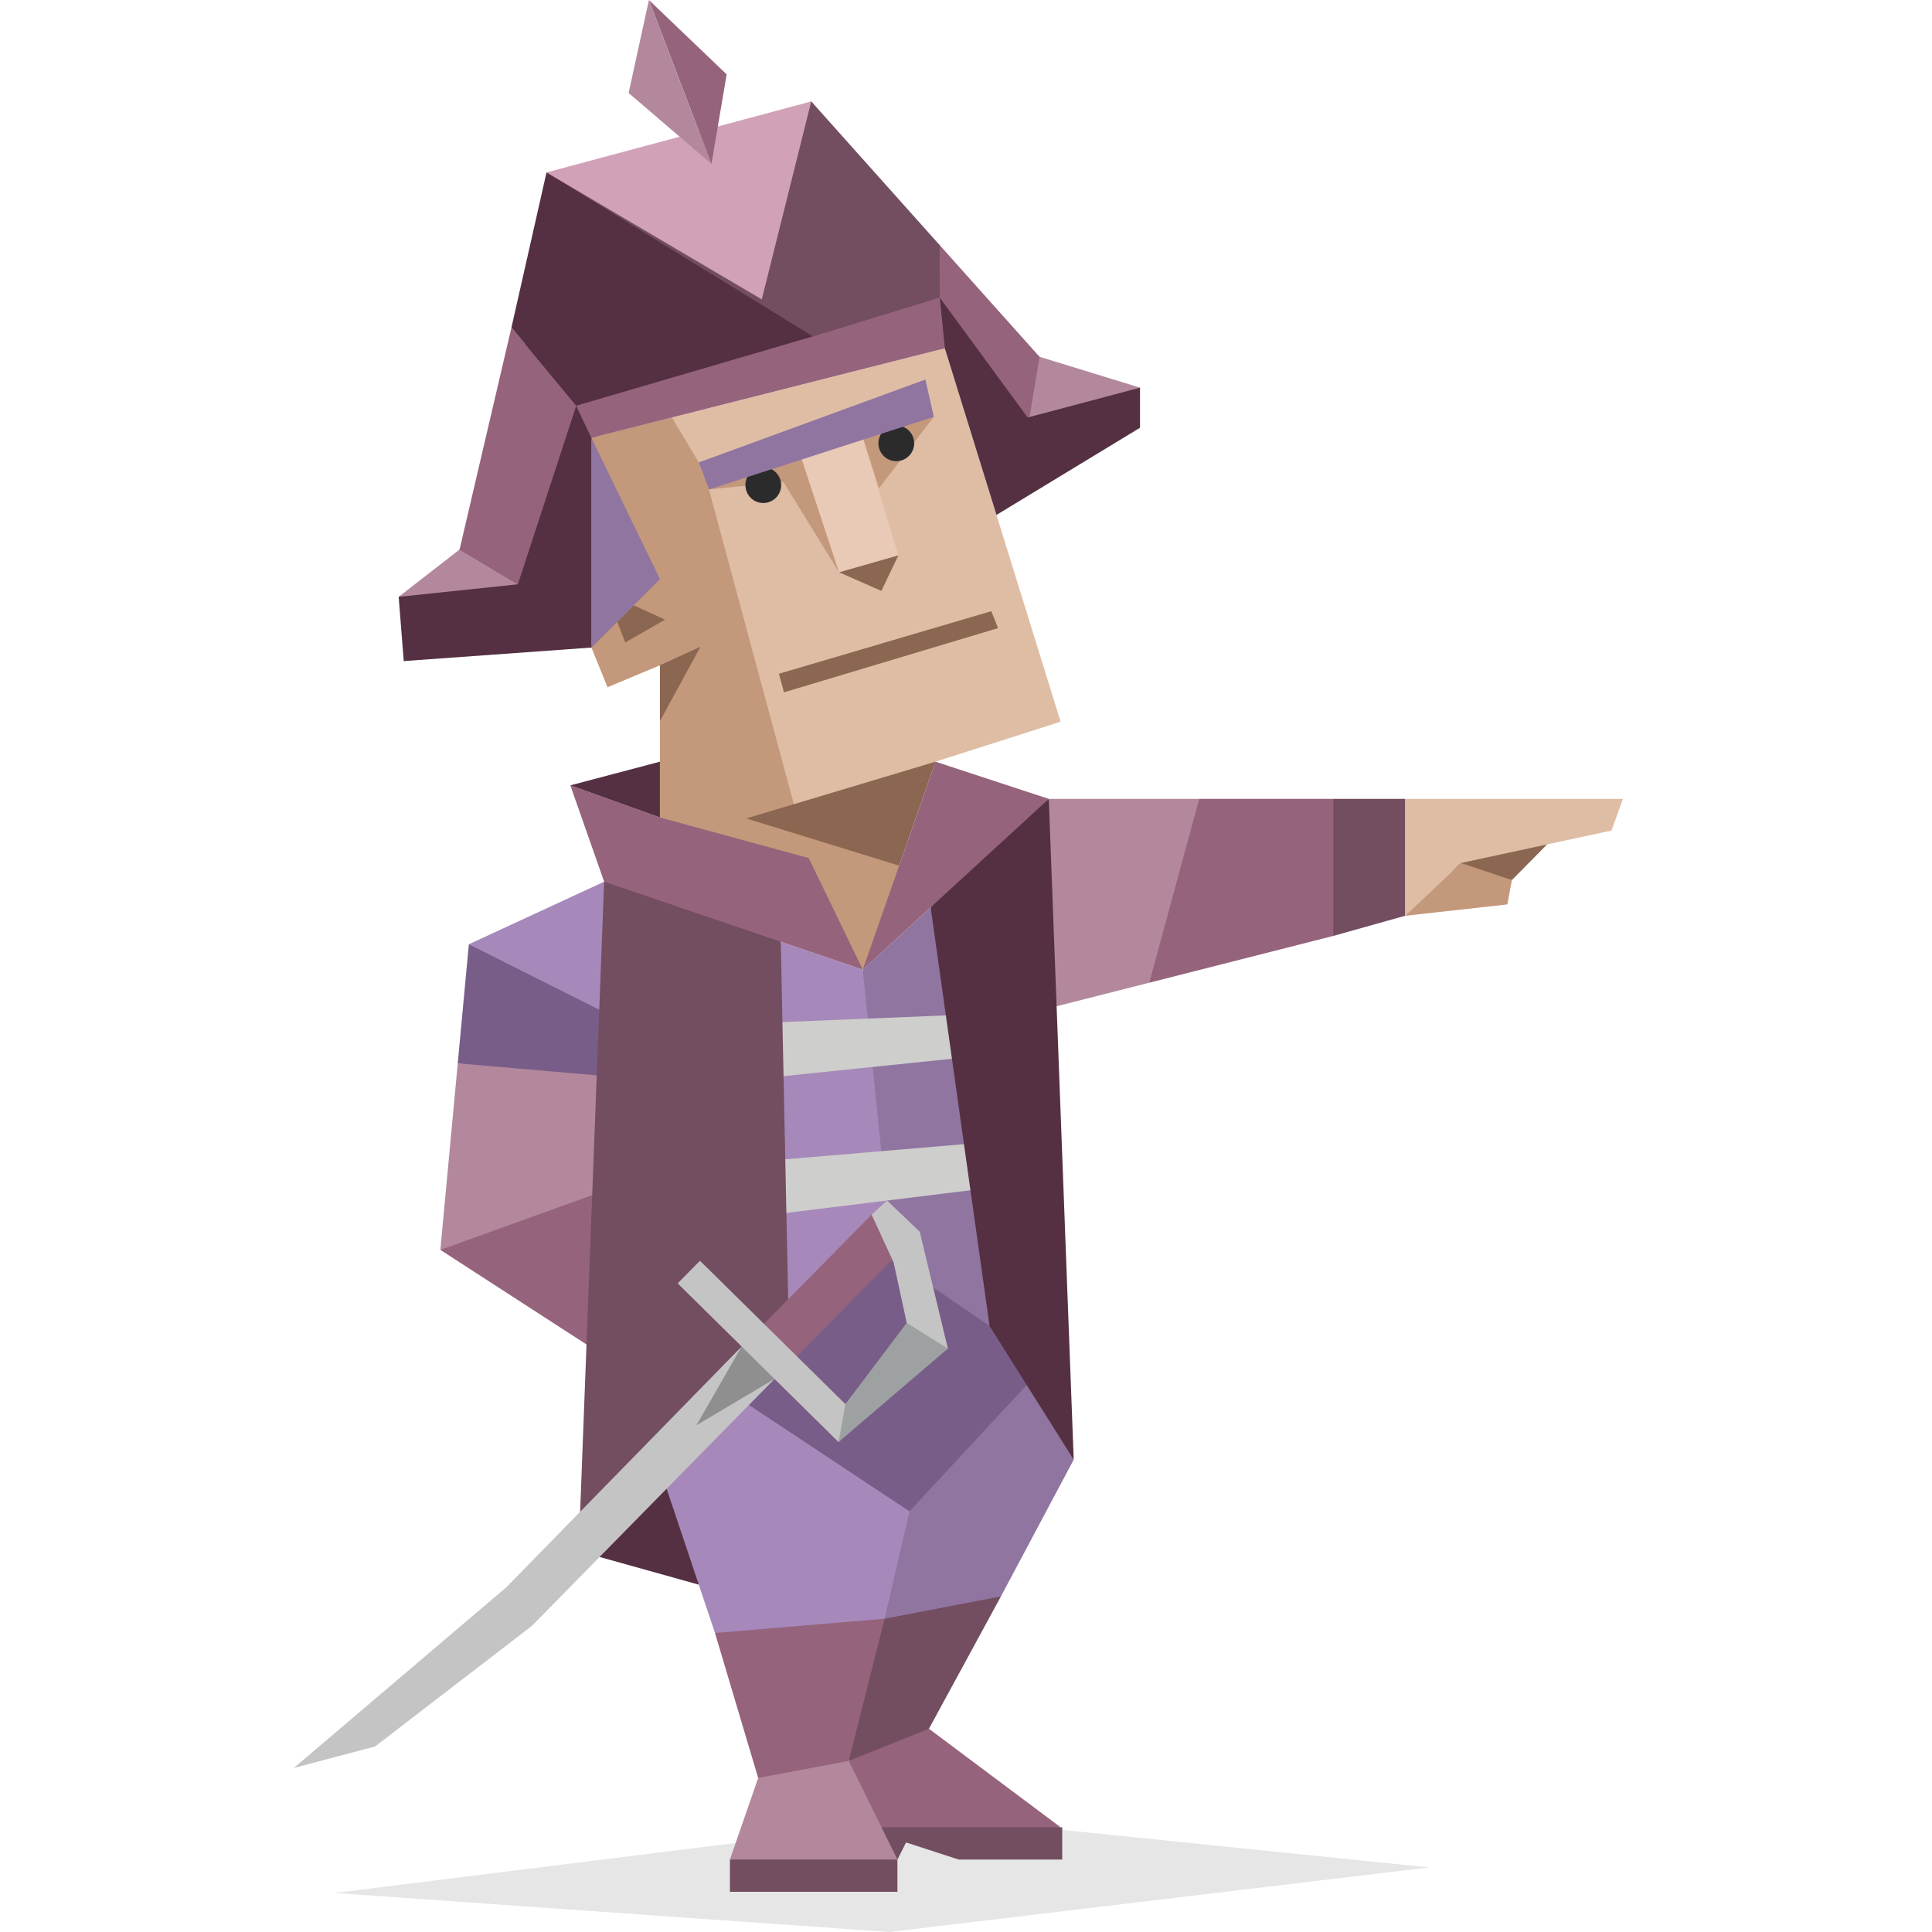 <svg viewBox="0 0 400 400" xmlns="http://www.w3.org/2000/svg" id="illustration"><defs><style>.cls-1,.cls-10,.cls-11,.cls-12,.cls-13,.cls-14,.cls-15,.cls-17,.cls-18,.cls-19,.cls-2,.cls-3,.cls-4,.cls-5,.cls-6,.cls-7,.cls-8,.cls-9{fill-rule:evenodd;}.cls-1{opacity:0.1;}.cls-2{fill:#8b6651;}.cls-3{fill:#dfbda5;}.cls-4{fill:#c3987b;}.cls-5{fill:#96637c;}.cls-16,.cls-6{fill:#734d60;}.cls-7{fill:#b3889d;}.cls-8{fill:#543042;}.cls-9{fill:#9075a0;}.cls-10{fill:#a688ba;}.cls-11{fill:#785d88;}.cls-12{fill:#cececd;}.cls-13{fill:#e8cab6;}.cls-14{fill:#d1a1b8;}.cls-15{fill:#2b2b2b;}.cls-17{fill:#c4c4c4;}.cls-18{fill:#8f8f8f;}.cls-19{fill:#9da1a2;}</style></defs><title>Commander (ENTJ) personality</title><polygon points="295.88 386.63 194.71 376.28 69.26 391.92 184.14 400 295.88 386.63" class="cls-1"></polygon><polygon points="313.02 182.21 320.31 174.83 301.95 172.73 295.88 179.59 313.02 182.21" class="cls-2"></polygon><polygon points="290.89 165.4 336.01 165.4 333.65 171.95 302.46 178.68 290.89 189.61 287.35 177.5 290.89 165.4" class="cls-3"></polygon><polygon points="290.89 189.61 302.46 178.68 313.02 182.21 312.08 187.25 290.89 189.61" class="cls-4"></polygon><polygon points="248.29 165.4 276.05 165.4 282.81 180.85 276.05 193.77 237.94 203.46 232.89 185.13 248.29 165.4" class="cls-5"></polygon><polygon points="290.89 165.4 290.89 189.61 276.05 193.77 276.05 165.4 290.89 165.4" class="cls-6"></polygon><polygon points="248.29 165.4 237.94 203.46 213.78 209.6 217.14 165.4 248.29 165.4" class="cls-7"></polygon><polygon points="119.8 321.14 144.68 328.09 162.69 292.47 145.03 292.45 119.8 321.14" class="cls-8"></polygon><polygon points="222.3 302.21 207.23 330.52 174.1 348.14 161.48 302.21 211.43 277.27 222.3 302.21" class="cls-9"></polygon><polygon points="207.23 330.52 183.16 335.14 171.26 336.92 175.73 364.58 185.99 364.58 192.33 357.92 207.23 330.52" class="cls-6"></polygon><polygon points="192.33 357.92 219.59 378.32 197.98 381.66 173.57 378.32 175.73 364.58 192.33 357.92" class="cls-5"></polygon><polygon points="176.04 385 185.81 385 187.59 381.46 198.48 385 219.92 385 219.92 378.32 176.04 378.32 176.04 385" class="cls-6"></polygon><polygon points="188.29 312.9 183.16 335.14 165.59 339.87 148.03 338.09 132.73 292.45 160.42 269.25 179.53 302.21 188.29 312.9" class="cls-10"></polygon><polygon points="148.03 338.09 156.97 368.11 167.29 370.87 175.73 364.58 183.16 335.14 148.03 338.09" class="cls-5"></polygon><polygon points="175.73 364.58 185.81 385 171.26 388.72 151.12 385 156.97 368.11 175.73 364.58" class="cls-7"></polygon><polygon points="221.36 277.27 188.29 312.9 137.68 279.37 184.74 260.77 221.36 277.27" class="cls-11"></polygon><polygon points="192.68 187.85 178.63 200.75 177.8 232.76 184.74 260.77 204.88 274.53 202.8 226.48 192.68 187.85" class="cls-9"></polygon><polygon points="178.63 200.75 161.65 194.98 158.85 234.39 163.34 276.62 184.74 260.77 178.63 200.75" class="cls-10"></polygon><polygon points="198.37 210.12 160.08 211.69 160.61 222.97 199.7 218.94 198.37 210.12" class="cls-12"></polygon><polygon points="202.35 236.65 160.24 240.22 161.93 251.23 203.76 246.08 202.35 236.65" class="cls-12"></polygon><polygon points="125.08 182.55 97.07 195.5 132.73 220.15 130.74 184.47 125.08 182.55" class="cls-10"></polygon><polygon points="97.07 195.5 94.77 220.15 136.63 227.88 129.84 211.95 97.07 195.5" class="cls-11"></polygon><polygon points="129.47 223.16 94.77 220.15 91.17 258.77 136.63 248.56 129.47 223.16" class="cls-7"></polygon><polygon points="128.74 245.23 91.17 258.77 127.53 282.31 132.73 261.4 128.74 245.23" class="cls-5"></polygon><polygon points="217.14 165.4 222.3 302.21 204.88 274.53 192.68 187.85 201.41 177.83 217.14 165.4" class="cls-8"></polygon><polygon points="161.65 194.98 163.34 276.62 119.8 321.14 125.08 182.55 148.35 185.09 161.65 194.98" class="cls-6"></polygon><polygon points="136.63 169.25 140.48 156.3 136.63 137.74 130.56 137.11 125.78 142.29 124.9 135.78 122.45 134.07 122.45 90.66 195.61 72.11 219.59 149.42 193.69 157.7 183.54 177.8 178.63 200.75 175.06 185.74 167.43 177.65 154.52 169.45 136.63 169.25" class="cls-3"></polygon><polygon points="139.11 86.44 144.68 95.74 146.78 101.34 164.63 167.5 193.69 157.7 185.57 169.25 186.16 179.22 187.21 187.85 178.63 200.75 164.91 184.47 136.63 169.25 136.63 149.3 139.46 140.06 136.63 137.74 125.78 142.29 122.45 134.07 125.08 118.49 122.45 90.66 139.11 86.44" class="cls-4"></polygon><polygon points="131.2 125.32 137.68 128.29 129.45 133.02 127.79 128.73 131.2 125.32" class="cls-2"></polygon><polygon points="146.78 101.34 162.18 99.76 173.73 118.49 164.91 91.78 146.78 101.34" class="cls-4"></polygon><polygon points="193.34 86.29 181.98 101.08 177.8 87.96 193.34 86.29" class="cls-4"></polygon><polygon points="177.8 87.96 185.99 114.99 173.73 118.49 164.91 91.78 177.8 87.96" class="cls-13"></polygon><polygon points="185.99 114.99 182.48 122.34 173.73 118.49 185.99 114.99" class="cls-2"></polygon><polygon points="154.52 169.45 186.16 179.22 193.69 157.7 154.52 169.45" class="cls-2"></polygon><polygon points="205.24 126.54 161.27 139.49 162.32 143.34 206.64 130.04 205.24 126.54" class="cls-2"></polygon><polygon points="122.45 90.66 136.63 119.89 122.45 134.07 122.45 90.66" class="cls-9"></polygon><polygon points="82.54 123.57 90.7 119.91 95.15 113.77 104.66 92.78 109.42 67.81 118.63 53.68 113.15 35.7 145.64 32.1 167.96 21 180.92 38.79 194.54 50.74 205.19 64.98 215.21 73.86 219.59 81.21 231.32 82.61 213.56 95 206.81 104.31 202.91 88.12 195.61 72.11 157.26 79.56 122.45 90.66 121.05 115.34 122.45 134.07 101.6 132.85 83.59 136.87 85.47 130.69 82.54 123.57" class="cls-6"></polygon><polygon points="82.54 123.57 115.1 125.67 95.15 113.77 82.54 123.57" class="cls-7"></polygon><polygon points="115.1 125.67 119.3 84.01 105.89 67.81 95.15 113.77 115.1 125.67" class="cls-5"></polygon><polygon points="119.3 84.01 168.31 69.66 113.15 35.7 105.89 67.81 119.3 84.01" class="cls-8"></polygon><polygon points="168.31 69.66 194.56 61.61 194.54 50.74 167.96 21 157.72 61.99 168.31 69.66" class="cls-6"></polygon><polygon points="167.96 21 157.72 61.99 113.15 35.7 167.96 21" class="cls-14"></polygon><polygon points="215.21 73.86 212.76 88.56 194.56 61.61 194.54 50.74 215.21 73.86" class="cls-5"></polygon><polygon points="215.21 73.86 212.76 88.56 236.03 80.26 215.21 73.86" class="cls-7"></polygon><polygon points="236.03 80.26 236.03 88.56 206.31 106.61 195.61 72.11 194.56 61.61 212.76 86.44 236.03 80.26" class="cls-8"></polygon><polygon points="119.3 84.01 122.45 90.66 122.45 134.07 83.59 136.87 82.54 123.57 107.22 120.97 119.3 84.01" class="cls-8"></polygon><polygon points="194.56 61.61 168.31 69.66 119.3 84.01 122.45 90.66 195.61 72.11 194.56 61.61" class="cls-5"></polygon><polygon points="147.3 33.95 150.45 15.4 134.35 0 147.3 33.95" class="cls-5"></polygon><polygon points="147.3 33.95 134.35 0 130.15 19.25 147.3 33.95" class="cls-7"></polygon><polygon points="136.63 137.74 145.03 133.89 136.63 149.3 136.63 137.74" class="cls-2"></polygon><polygon points="167.43 177.65 136.63 169.25 118.08 162.6 125.08 182.55 178.63 200.75 167.43 177.65" class="cls-5"></polygon><polygon points="136.63 157.7 118.08 162.6 136.63 169.25 136.63 157.7" class="cls-8"></polygon><polygon points="193.69 157.7 178.63 200.75 217.14 165.4 193.69 157.7" class="cls-5"></polygon><path d="M161.73,100.44a3.7,3.7,0,1,1-3.7-3.7A3.7,3.7,0,0,1,161.73,100.44Z" class="cls-15"></path><path d="M189.27,91.78a3.7,3.7,0,1,1-3.7-3.7A3.7,3.7,0,0,1,189.27,91.78Z" class="cls-15"></path><polygon points="191.59 78.58 144.68 95.74 146.78 101.34 193.34 86.29 191.59 78.58" class="cls-9"></polygon><rect height="6.68" width="34.68" y="385" x="151.12" class="cls-16"></rect><polygon points="162.72 283.1 155.91 276.38 180.46 251.48 185.46 254.62 186.46 259.02 162.72 283.1" class="cls-5"></polygon><polygon points="160.36 285.49 110.08 336.66 77.65 361.59 60.83 366.04 104.85 328.61 153.55 278.78 160.36 285.49" class="cls-17"></polygon><polygon points="160.36 285.49 144.18 295.09 153.55 278.78 158.32 280.5 160.36 285.49" class="cls-18"></polygon><polygon points="190.42 255.01 183.66 248.56 180.46 251.48 185.01 261.36 187.73 273.89 183.16 282.31 175.03 290.71 144.92 261.02 140.3 265.71 173.61 298.56 184.74 286.93 196.25 279.21 190.42 255.01" class="cls-17"></polygon><polygon points="187.73 273.89 196.25 279.21 173.61 298.56 175.03 290.71 187.73 273.89" class="cls-19"></polygon></svg>



